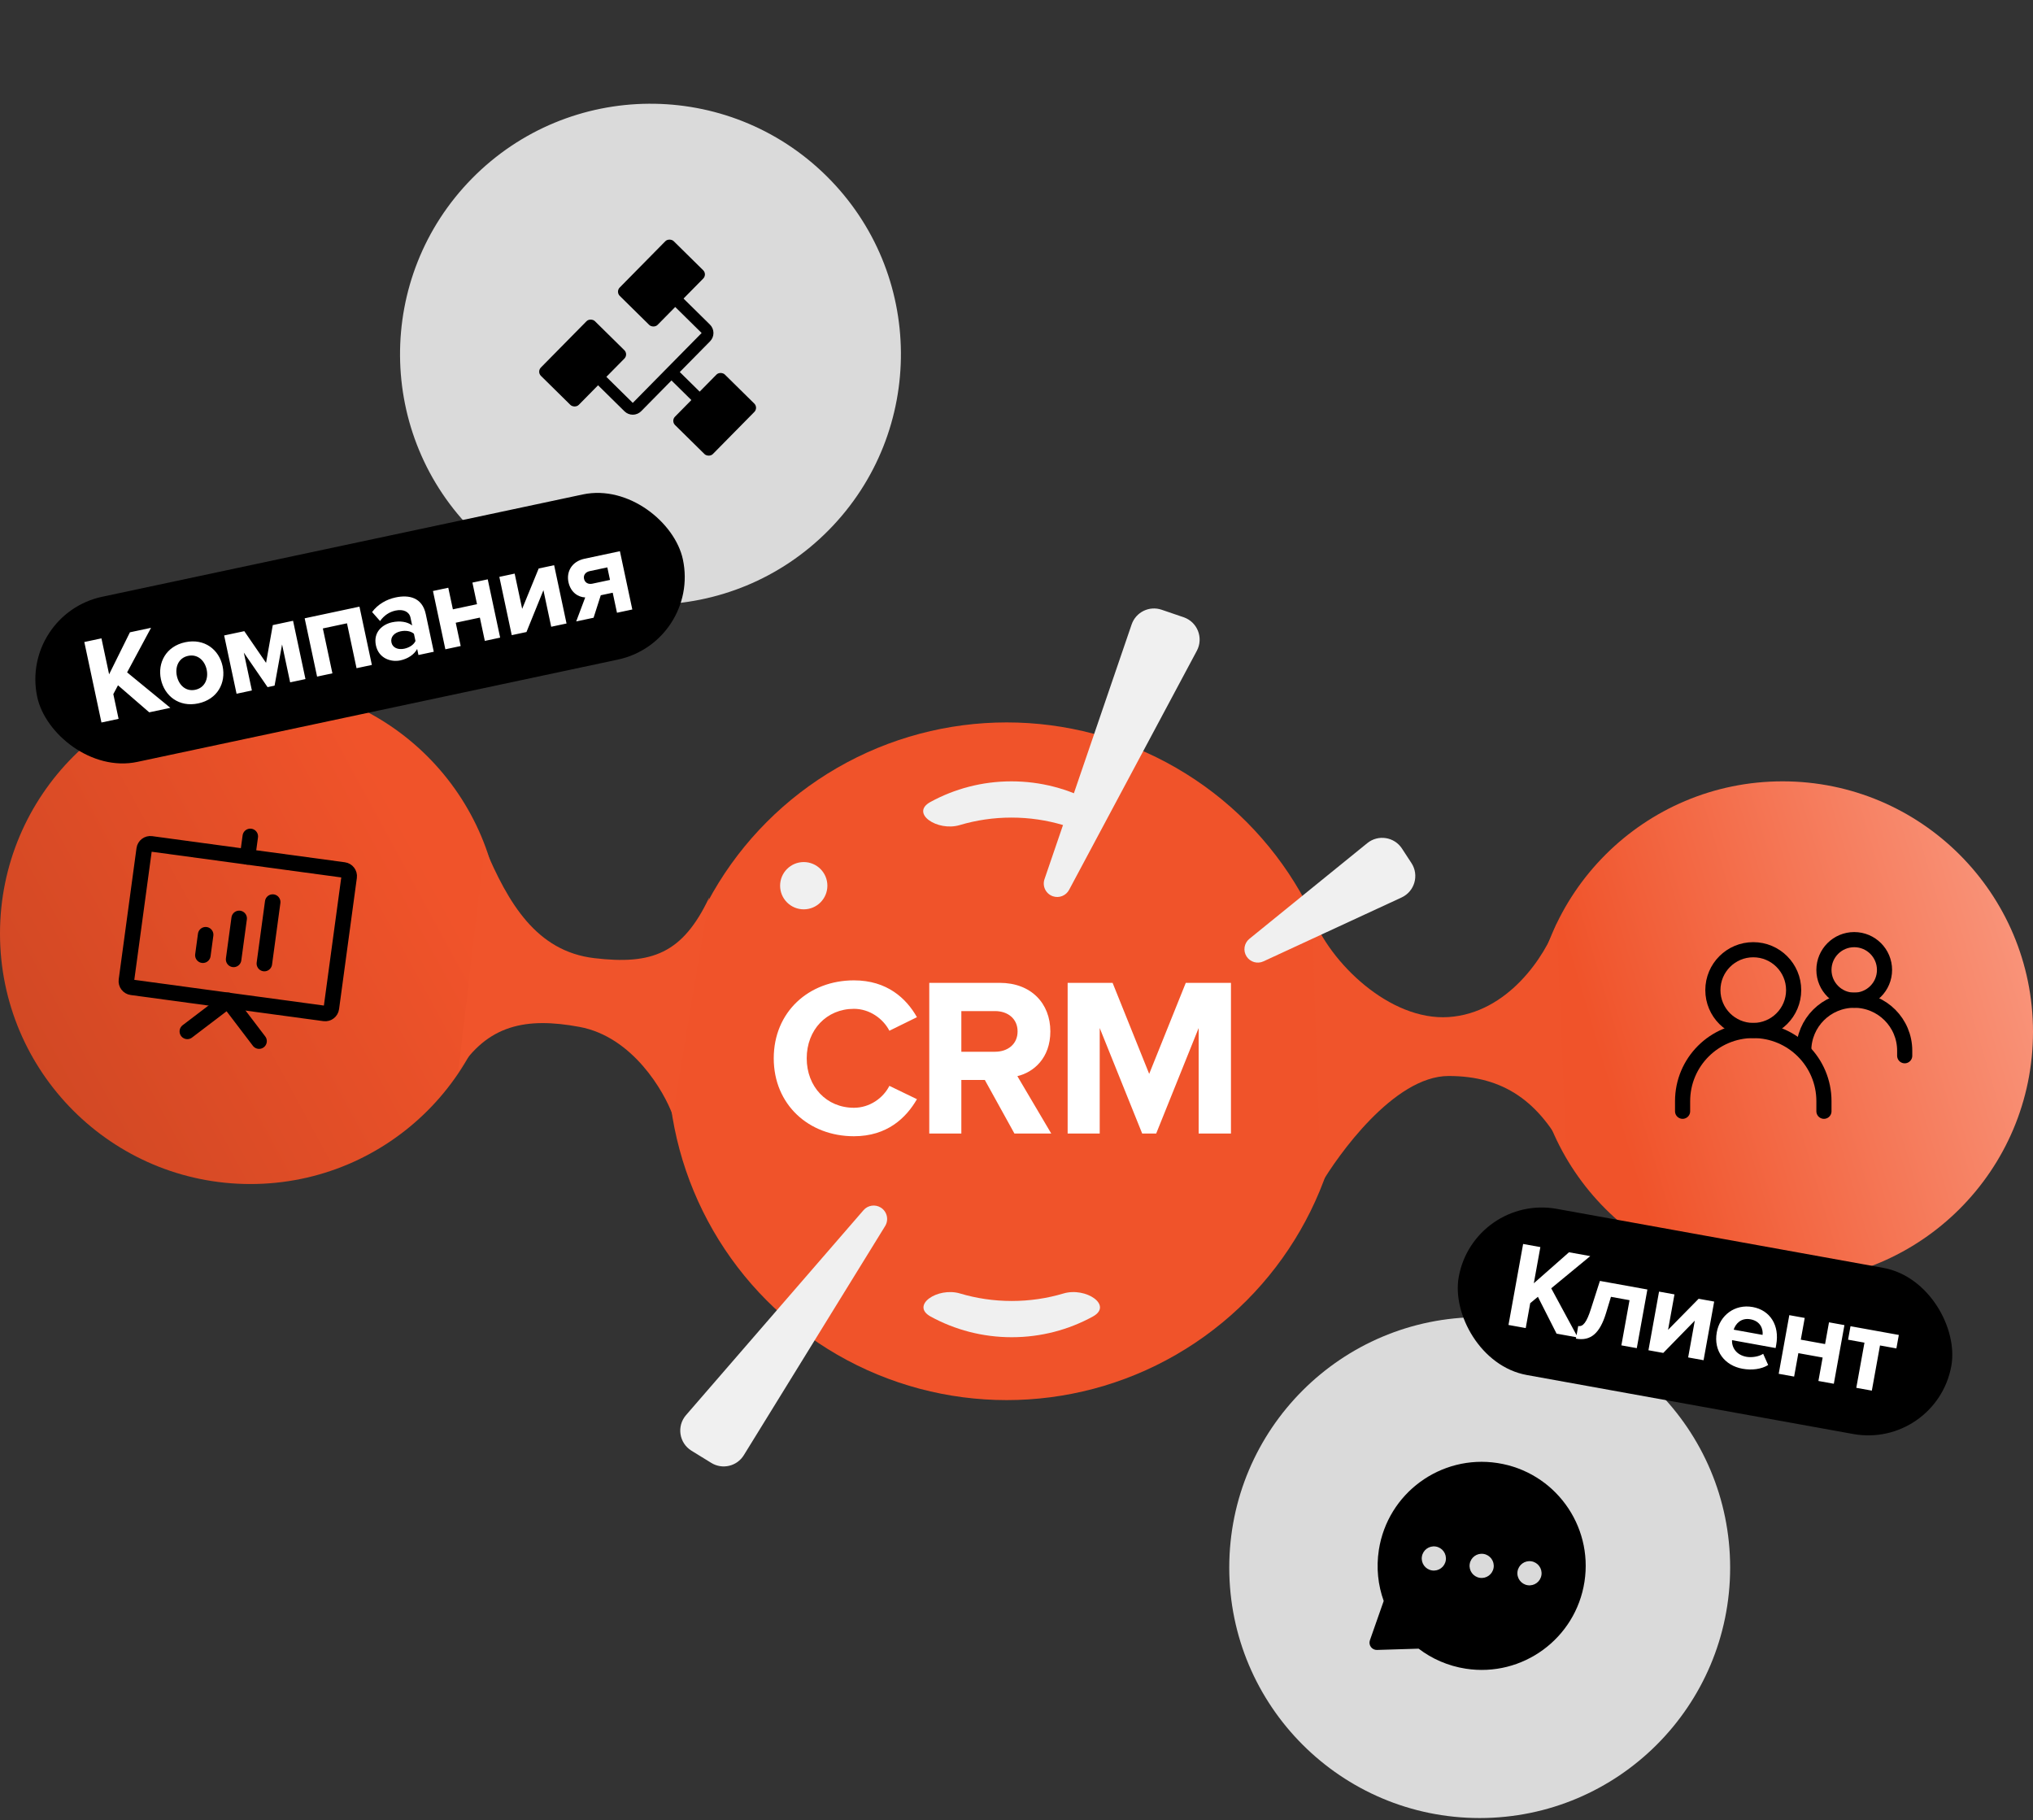 <?xml version="1.0" encoding="UTF-8"?> <svg xmlns="http://www.w3.org/2000/svg" width="344" height="308" viewBox="0 0 344 308" fill="none"><rect x="0" y="0" width="344" height="308" fill="#333333" stroke="none"/><circle cx="250.377" cy="265.24" r="42.377" transform="rotate(-180 250.377 265.24)" fill="#DADADA"></circle><g clip-path="url(#clip0_38_3694)"><path fill-rule="evenodd" clip-rule="evenodd" d="M253.397 247.551C243.789 246.067 234.796 252.652 233.311 262.26C232.847 265.264 233.172 268.211 234.133 270.887L231.799 277.54C231.665 277.923 231.728 278.346 231.967 278.673C232.207 278.999 232.591 279.187 232.996 279.175L240.043 278.958C242.304 280.682 245.016 281.882 248.02 282.346C257.628 283.831 266.621 277.245 268.106 267.637C269.591 258.029 263.005 249.036 253.397 247.551ZM259.113 264.176C257.996 264.004 256.95 264.769 256.777 265.887C256.605 267.004 257.371 268.05 258.488 268.222C259.605 268.395 260.651 267.629 260.823 266.512C260.996 265.395 260.23 264.349 259.113 264.176ZM248.686 264.636C248.858 263.519 249.904 262.753 251.021 262.926C252.138 263.098 252.904 264.144 252.732 265.261C252.559 266.378 251.513 267.144 250.396 266.972C249.279 266.799 248.513 265.753 248.686 264.636ZM242.93 261.675C241.812 261.503 240.767 262.268 240.594 263.386C240.421 264.503 241.187 265.548 242.304 265.721C243.422 265.894 244.467 265.128 244.64 264.011C244.812 262.894 244.047 261.848 242.93 261.675Z" fill="black"></path></g><circle cx="170.338" cy="179.568" r="57.333" fill="#F0532A"></circle><circle cx="42.377" cy="157.964" r="42.377" fill="url(#paint0_linear_38_3694)"></circle><circle cx="301.623" cy="174.582" r="42.377" transform="rotate(-180 301.623 174.582)" fill="url(#paint1_linear_38_3694)"></circle><path d="M245.12 172.09C255.091 171.425 261.462 161.842 263.401 156.302L265.062 195.356C260.5 186.363 254.427 182.061 245.12 182.061C235.814 182.061 226.286 195.654 223.517 200.363L222 154.863C225 162.863 235.149 172.754 245.12 172.09Z" fill="#F0542B"></path><path d="M100.541 162.119C110.303 163.279 115.5 161.363 120 151.863L113.836 188.708C112.367 184.667 107.051 175.418 98.048 173.752C89.045 172.085 82.5 173.363 77.549 181.21L82 143.363C86 152.863 90.779 160.958 100.541 162.119Z" fill="#F0542B"></path><path fill-rule="evenodd" clip-rule="evenodd" d="M157.434 135.697C153.963 137.595 158.601 140.735 162.392 139.606C165.158 138.782 168.097 138.338 171.143 138.338C174.19 138.338 177.129 138.782 179.896 139.607C183.687 140.736 188.325 137.596 184.855 135.698C180.783 133.471 176.111 132.206 171.143 132.206C166.176 132.206 161.505 133.471 157.434 135.697Z" fill="#F0F0F0"></path><path fill-rule="evenodd" clip-rule="evenodd" d="M184.903 222.77C188.374 220.872 183.736 217.731 179.945 218.861C177.179 219.685 174.24 220.129 171.194 220.129C168.147 220.129 165.207 219.685 162.441 218.86C158.65 217.731 154.012 220.871 157.482 222.769C161.554 224.996 166.226 226.261 171.194 226.261C176.161 226.261 180.832 224.996 184.903 222.77Z" fill="#F0F0F0"></path><circle cx="110.066" cy="59.928" r="42.377" transform="rotate(134.58 110.066 59.928)" fill="#DADADA"></circle><rect x="104.157" y="49.364" width="13" height="9" rx="1" transform="rotate(-45.42 104.157 49.364)" fill="black"></rect><rect x="90.821" y="62.898" width="13" height="9" rx="1" transform="rotate(-45.42 90.821 62.898)" fill="black"></rect><rect x="113.511" y="71.217" width="12" height="9" rx="1" transform="rotate(-45.42 113.511 71.217)" fill="black"></rect><path d="M101.562 64.144L106.369 68.882C106.763 69.27 107.396 69.265 107.784 68.872L113.609 62.96M114.617 50.896L119.425 55.634C119.818 56.022 119.823 56.655 119.435 57.048L113.609 62.96M113.609 62.96L118.025 67.312" stroke="black" stroke-width="2"></path><path d="M144.491 192.254C136.847 192.254 130.923 186.902 130.923 179.067C130.923 171.231 136.847 165.88 144.491 165.88C150.11 165.88 153.359 168.938 155.155 172.11L150.492 174.404C149.422 172.34 147.129 170.696 144.491 170.696C139.867 170.696 136.503 174.251 136.503 179.067C136.503 183.883 139.867 187.438 144.491 187.438C147.129 187.438 149.422 185.832 150.492 183.73L155.155 185.985C153.321 189.158 150.11 192.254 144.491 192.254ZM177.879 191.795H171.649L166.642 182.736H162.667V191.795H157.239V166.301H169.165C174.478 166.301 177.727 169.779 177.727 174.518C177.727 179.029 174.898 181.437 172.146 182.086L177.879 191.795ZM168.362 177.958C170.541 177.958 172.184 176.659 172.184 174.518C172.184 172.378 170.541 171.078 168.362 171.078H162.667V177.958H168.362ZM208.288 191.795H202.822V173.945L195.637 191.795H193.267L186.081 173.945V191.795H180.654V166.301H188.26L194.452 181.704L200.644 166.301H208.288V191.795Z" fill="white"></path><rect x="3.323" y="103.947" width="111.701" height="28.567" rx="14.284" transform="rotate(-12.018 3.323 103.947)" fill="black"></rect><path d="M28.825 119.767L25.252 120.528L19.967 115.954L19.174 117.446L20.066 121.632L17.166 122.249L14.267 108.63L17.166 108.012L18.462 114.097L21.985 106.987L25.559 106.226L21.508 113.769L28.825 119.767ZM33.541 119.019C30.295 119.711 27.83 117.759 27.23 114.941C26.635 112.144 28.091 109.358 31.337 108.667C34.605 107.971 37.069 109.923 37.665 112.72C38.264 115.538 36.808 118.324 33.541 119.019ZM33.05 116.712C34.663 116.369 35.3 114.846 34.969 113.294C34.643 111.763 33.442 110.631 31.829 110.974C30.216 111.318 29.6 112.836 29.926 114.368C30.256 115.92 31.437 117.056 33.05 116.712ZM51.687 114.901L49.094 115.453L47.729 109.041L46.46 116.013L45.276 116.265L41.256 110.419L42.621 116.83L40.028 117.383L37.928 107.52L41.338 106.794L45.02 112.158L46.157 105.768L49.588 105.038L51.687 114.901ZM62.923 112.509L60.33 113.061L58.713 105.465L54.629 106.334L56.246 113.93L53.653 114.482L51.553 104.62L60.824 102.646L62.923 112.509ZM73.4 110.278L70.807 110.83L70.589 109.809C70.085 110.749 69.021 111.467 67.735 111.741C66.162 112.075 64.078 111.409 63.609 109.204C63.118 106.896 64.789 105.623 66.361 105.288C67.668 105.01 68.923 105.191 69.742 105.828L69.459 104.5C69.246 103.5 68.249 103.029 66.943 103.307C65.881 103.533 64.983 104.13 64.311 105.084L62.962 103.557C63.94 102.239 65.388 101.418 66.94 101.088C69.186 100.61 71.439 101.069 72.044 103.908L73.4 110.278ZM68.402 109.763C69.239 109.585 69.995 109.125 70.302 108.462L70.042 107.237C69.491 106.756 68.614 106.644 67.776 106.822C66.755 107.04 66.031 107.749 66.236 108.709C66.431 109.627 67.381 109.98 68.402 109.763ZM77.953 109.309L75.359 109.861L73.26 99.999L75.853 99.447L76.631 103.102L80.715 102.232L79.937 98.577L82.53 98.025L84.63 107.888L82.037 108.44L81.198 104.499L77.114 105.368L77.953 109.309ZM89.083 106.94L86.592 107.47L84.492 97.608L87.085 97.056L88.355 103.018L91.149 96.191L93.763 95.634L95.862 105.497L93.269 106.049L91.952 99.862L89.083 106.94ZM100.438 104.523L97.497 105.149L99.023 101.088C97.84 101.042 96.56 100.247 96.187 98.491C95.817 96.755 96.725 95.004 98.91 94.538L104.893 93.265L106.992 103.127L104.399 103.679L103.677 100.29L101.656 100.72L100.438 104.523ZM100.235 98.76L103.217 98.125L102.765 96.002L99.783 96.636C99.069 96.788 98.69 97.317 98.821 97.93C98.955 98.563 99.5 98.916 100.235 98.76Z" fill="white"></path><rect x="249.371" y="202.003" width="84.701" height="28.567" rx="14.284" transform="rotate(10.245 249.371 202.003)" fill="black"></rect><path d="M266.978 226.306L263.383 225.656L260.225 219.421L258.926 220.501L258.165 224.713L255.248 224.186L257.725 210.483L260.642 211.01L259.535 217.132L265.49 211.886L269.085 212.536L262.479 217.982L266.978 226.306ZM266.662 226.503L267.048 224.367C267.849 224.511 268.47 223.775 269.213 221.427L270.718 216.735L278.751 218.187L276.958 228.11L274.348 227.638L275.73 219.996L272.587 219.427L271.745 222.203C270.714 225.56 269.188 226.96 266.662 226.503ZM281.438 228.919L278.931 228.466L280.725 218.544L283.334 219.015L282.25 225.014L287.422 219.754L290.052 220.229L288.258 230.152L285.649 229.681L286.774 223.456L281.438 228.919ZM294.851 231.598C291.831 231.052 289.918 228.606 290.494 225.422C291.014 222.546 293.549 220.607 296.569 221.153C299.528 221.687 301.14 224.27 300.553 227.516L300.449 228.091L293.074 226.758C293.012 228.041 293.829 229.271 295.514 229.575C296.356 229.728 297.594 229.569 298.342 229.068L299.188 230.961C298.039 231.686 296.392 231.877 294.851 231.598ZM298.242 225.868C298.351 224.912 297.92 223.54 296.194 223.228C294.571 222.934 293.654 224.02 293.352 224.984L298.242 225.868ZM303.58 232.921L300.971 232.45L302.765 222.527L305.374 222.999L304.709 226.676L308.818 227.419L309.482 223.741L312.092 224.213L310.298 234.136L307.689 233.664L308.406 229.699L304.297 228.956L303.58 232.921ZM316.73 235.298L314.1 234.823L315.482 227.181L312.708 226.679L313.12 224.399L321.297 225.877L320.885 228.157L318.111 227.656L316.73 235.298Z" fill="white"></path><path d="M231.356 142.66L211.406 158.852C210.505 159.583 210.303 160.876 210.936 161.848C211.551 162.79 212.764 163.138 213.784 162.666L237.16 151.855C239.373 150.831 240.163 148.082 238.831 146.039L237.227 143.58C235.93 141.593 233.198 141.164 231.356 142.66Z" fill="#F0F0F0"></path><path d="M191.48 105.661L176.737 148.76C176.33 149.95 176.966 151.245 178.156 151.651C179.212 152.011 180.373 151.553 180.898 150.569L202.516 110.11C203.678 107.934 202.613 105.235 200.279 104.439L196.556 103.169C194.466 102.457 192.194 103.572 191.48 105.661Z" fill="#F0F0F0"></path><path d="M125.86 246.222L149.771 207.452C150.431 206.381 150.098 204.978 149.026 204.319C148.077 203.734 146.843 203.924 146.113 204.767L116.081 239.442C114.466 241.307 114.908 244.175 117.009 245.468L120.359 247.529C122.239 248.686 124.701 248.101 125.86 246.222Z" fill="#F0F0F0"></path><circle cx="136" cy="149.863" r="4" fill="#F0F0F0"></circle><g clip-path="url(#clip1_38_3694)"><path d="M59.081 148.382L56.071 170.578C55.993 171.153 55.464 171.556 54.89 171.478L22.288 167.058C21.713 166.98 21.311 166.451 21.389 165.876L24.398 143.679C24.476 143.105 25.005 142.702 25.579 142.78L58.181 147.2C58.756 147.278 59.159 147.807 59.081 148.382Z" stroke="black" stroke-width="2.625" stroke-linecap="round" stroke-linejoin="round"></path><path d="M31.697 174.514L38.589 169.268L43.836 176.16" stroke="black" stroke-width="2.625" stroke-linecap="round" stroke-linejoin="round"></path><path d="M42.352 141.521L41.881 144.99" stroke="black" stroke-width="2.625" stroke-linecap="round" stroke-linejoin="round"></path><path d="M34.798 158.158L34.328 161.626" stroke="black" stroke-width="2.625" stroke-linecap="round" stroke-linejoin="round"></path><path d="M40.47 155.395L39.529 162.331" stroke="black" stroke-width="2.625" stroke-linecap="round" stroke-linejoin="round"></path><path d="M46.143 152.632L44.732 163.037" stroke="black" stroke-width="2.625" stroke-linecap="round" stroke-linejoin="round"></path></g><path d="M284.708 188.029V186.321C284.708 179.717 290.062 174.363 296.666 174.363C303.271 174.363 308.625 179.717 308.625 186.321V188.029" stroke="black" stroke-width="2.562" stroke-linecap="round"></path><path d="M305.208 177.779C305.208 173.062 309.032 169.238 313.75 169.238C318.467 169.238 322.291 173.062 322.291 177.779V178.634" stroke="black" stroke-width="2.562" stroke-linecap="round"></path><path d="M296.666 174.363C300.44 174.363 303.5 171.304 303.5 167.53C303.5 163.756 300.44 160.696 296.666 160.696C292.892 160.696 289.833 163.756 289.833 167.53C289.833 171.304 292.892 174.363 296.666 174.363Z" stroke="black" stroke-width="2.562" stroke-linecap="round" stroke-linejoin="round"></path><path d="M313.75 169.238C316.581 169.238 318.875 166.943 318.875 164.113C318.875 161.282 316.581 158.988 313.75 158.988C310.919 158.988 308.625 161.282 308.625 164.113C308.625 166.943 310.919 169.238 313.75 169.238Z" stroke="black" stroke-width="2.562" stroke-linecap="round" stroke-linejoin="round"></path><defs><linearGradient id="paint0_linear_38_3694" x1="70.014" y1="141.996" x2="-65" y2="215.363" gradientUnits="userSpaceOnUse"><stop stop-color="#F0532A"></stop><stop offset="1" stop-color="#B23D1E"></stop></linearGradient><linearGradient id="paint1_linear_38_3694" x1="329.26" y1="158.614" x2="209.246" y2="194.302" gradientUnits="userSpaceOnUse"><stop stop-color="#F0532A"></stop><stop offset="1" stop-color="#FFC0B0"></stop></linearGradient><clipPath id="clip0_38_3694"><rect width="39.301" height="39.301" fill="white" transform="translate(236.003 242.863) rotate(8.785)"></rect></clipPath><clipPath id="clip1_38_3694"><rect width="42" height="42" fill="white" transform="translate(22.012 135.232) rotate(7.721)"></rect></clipPath></defs></svg> 